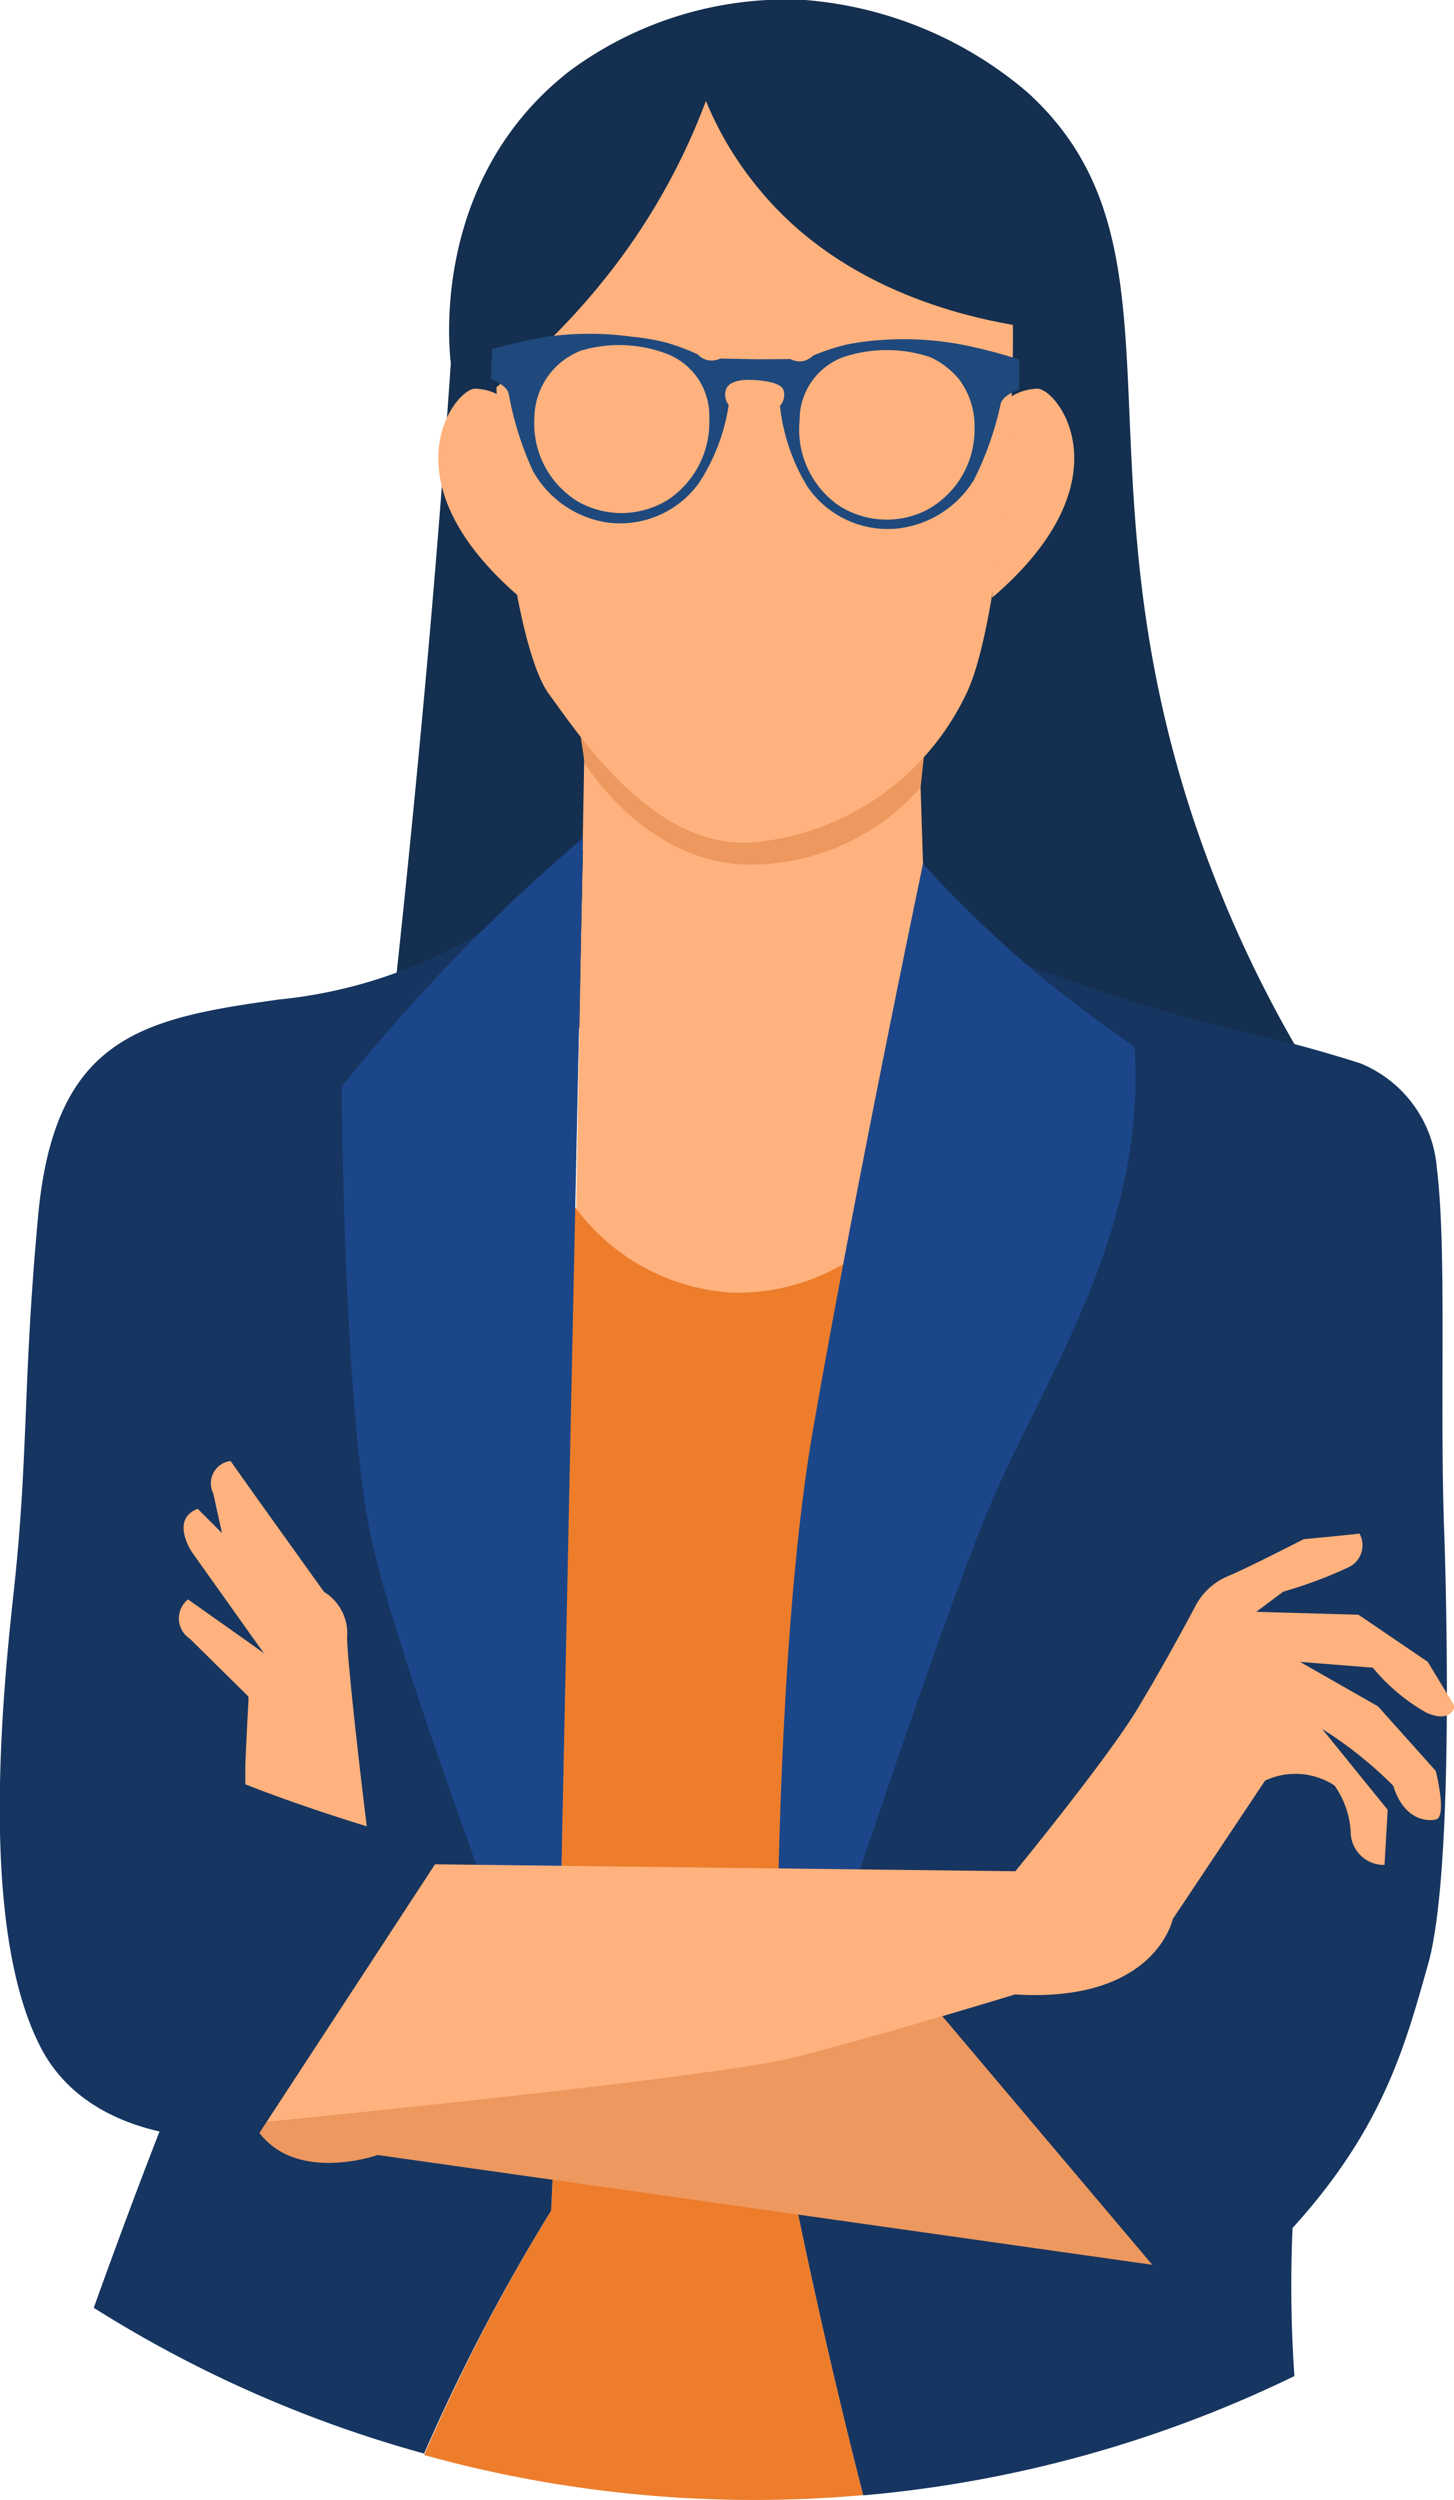 <?xml version="1.0" encoding="UTF-8"?> <svg xmlns="http://www.w3.org/2000/svg" width="59.86" height="102.92" viewBox="0 0 59.86 102.92"> <defs> <style>.cls-1{fill:#142f4f;}.cls-2{fill:#ffb27d;}.cls-3{fill:#163560;}.cls-4{fill:#ed7d2b;}.cls-5{fill:#1c468a;}.cls-6{fill:#ed985f;}.cls-7{fill:#1f497c;}</style> </defs> <title>expertРесурс 3</title> <g id="Слой_2" data-name="Слой 2"> <g id="objects"> <path class="cls-1" d="M18.56,14.94q-.49,7.2-1.18,14.61-.59,6.36-1.27,12.52l37.29,1.1a50.66,50.66,0,0,1-4.34-9.67C44.25,18.77,49.1,10,42.31,3.81A16.05,16.05,0,0,0,33.15,0a15,15,0,0,0-9.67,2.9C17.72,7.36,18.49,14.4,18.56,14.94Z"></path> <path class="cls-2" d="M41.15,16.74A2.12,2.12,0,0,1,42.73,16c.87.07,3.71,3.82-1.88,8.6Z"></path> <path class="cls-2" d="M21.12,16.74A2.12,2.12,0,0,0,19.54,16c-.87.07-3.71,3.82,1.88,8.6Z"></path> <path class="cls-2" d="M24.12,27.38l-.4,22.46a8.42,8.42,0,0,0,4,3.09,8.79,8.79,0,0,0,7.06-.63L38,35.56l-.26-8.18Z"></path> <path class="cls-3" d="M56,43.77a5.08,5.08,0,0,1,3.15,4.28c.42,3.39.12,9.46.3,14.82,0,0,.53,13.8-.66,18s-2.32,8.69-9.58,14.58L38.1,82.21s9.29-3.51,11.07-5.77S51,56.74,51,56.74Z"></path> <path class="cls-4" d="M35.9,51.21a8.66,8.66,0,0,1-5.77,2,8.65,8.65,0,0,1-6.47-3.54q-.36,18-.73,36L22.69,91a80.13,80.13,0,0,0-5.23,10.06,50.86,50.86,0,0,0,13.6,1.85c1.51,0,3-.07,4.48-.2-1.77-6.91-2.85-12.42-2.85-12.42l-.56-4.36L37,62.77Z"></path> <path class="cls-3" d="M17.69,39.48a19.68,19.68,0,0,1-6.27,1.67L7.22,86.1S5.9,89.31,3.86,95a50.58,50.58,0,0,0,13.6,6A80.13,80.13,0,0,1,22.69,91l.24-5.31q.36-18,.73-36L24,35A19.61,19.61,0,0,1,17.69,39.48Z"></path> <path class="cls-3" d="M56,43.77a57.33,57.33,0,0,0-5.56-1.47,73.65,73.65,0,0,1-8.65-2.78L37,62.77,32.13,85.94l.56,4.36s1.08,5.51,2.85,12.42a50.69,50.69,0,0,0,17.75-4.91,53.77,53.77,0,0,1,0-7.43Z"></path> <path class="cls-5" d="M38,35.56S35.31,48.33,33.48,58.8,32,87.29,32,87.29s6.66-20.63,9-25.87,6.19-11,5.71-18.33c-1.26-.86-2.59-1.86-4-3A51.12,51.12,0,0,1,38,35.56Z"></path> <path class="cls-5" d="M24,34.49a76.22,76.22,0,0,0-9.93,10.23s.06,13,1.18,18.45S22.93,85.7,22.93,85.7Z"></path> <path class="cls-6" d="M47.44,93.23,15.55,88.71S11.5,90.14,10.23,87a11,11,0,0,1-.55-3l5.22-4.44c.1.8.17,1.3.17,1.3L38.8,83Z"></path> <path class="cls-2" d="M16.8,76.73l25,.3s3.75-4.58,5-6.64,2.42-4.29,2.42-4.29a2.68,2.68,0,0,1,1.27-1.19c.87-.36,3.18-1.55,3.18-1.55s1.62-.15,2.3-.23a1,1,0,0,1-.46,1.39,18.05,18.05,0,0,1-2.68,1l-1.11.83,4.21.12,2.85,1.94,1.11,1.83s-.12.71-1.15.27a7.86,7.86,0,0,1-2.22-1.86l-3-.24,3.21,1.83,2.38,2.66s.48,1.9,0,2-1.35-.08-1.75-1.39a16.68,16.68,0,0,0-2.93-2.34l2.7,3.33L57,76.77a1.37,1.37,0,0,1-1.39-1.27,3.63,3.63,0,0,0-.67-2,2.93,2.93,0,0,0-2.86-.2L48.28,79s-.71,3.46-6.49,3.1c0,0-5.83,1.78-9.22,2.62s-22.08,2.67-22.08,2.67Z"></path> <path class="cls-3" d="M18.33,76.1,10.55,88S4,88.79,1.67,84.27-.08,71.37.55,65.66s.38-8.59,1-15.39c.63-7.54,4.19-8.33,9.9-9.12L11.34,44l-.76,17.6-.24,5.68v.35l-.1,2.13V70c0,.36-.07,1.32-.11,2.6l0,.83h0a87.31,87.31,0,0,0,.15,9.15l5.22-4.44c-.1-.78-.23-1.83-.37-3C16.94,75.72,18.33,76.1,18.33,76.1Z"></path> <path class="cls-6" d="M24.07,31.41s2.56,4.28,7,4.18a9.35,9.35,0,0,0,6.83-3.17l.49-4.64-14.91-.27Z"></path> <path class="cls-2" d="M22.17,6.28S20.52,8.45,20.43,14s.87,12.8,2.17,14.57,4.25,6.28,8.25,6.12a10.79,10.79,0,0,0,9-6.28c1.47-3.3,2.34-15,1.56-18.92s-5.9-7.41-11.19-7.41A10.22,10.22,0,0,0,22.17,6.28Z"></path> <path class="cls-1" d="M29.12,4a26.65,26.65,0,0,1-3.43,6.44,28.52,28.52,0,0,1-5.44,5.65,10.23,10.23,0,0,1-.2-7.39c2-5.51,8.27-7,8.75-7.12Z"></path> <path class="cls-1" d="M29,4a14.05,14.05,0,0,0,2.32,3.87c4.29,5.14,11.28,5.71,13,5.8a12.45,12.45,0,0,0-3.7-8.19C36,.92,29.56,1.5,28.8,1.58Z"></path> <path class="cls-7" d="M29.65,14.76a.81.81,0,0,1-.48.07.73.73,0,0,1-.44-.24,8.8,8.8,0,0,0-1.35-.5A9,9,0,0,0,26,13.86a12.71,12.71,0,0,0-3.48,0c-1,.16-2.26.51-2.26.51l-.05,1.23s.65.24.73.6a13.44,13.44,0,0,0,1,3.19,4.24,4.24,0,0,0,3,2.11,4,4,0,0,0,3.83-1.61A8,8,0,0,0,30,16.67.69.69,0,0,1,29.9,16c.19-.42,1-.36,1-.36l.36-.85Zm-2.13,5.8a3.63,3.63,0,0,1-3.72.09A3.76,3.76,0,0,1,22,17.21a3,3,0,0,1,1.93-2.78,5.51,5.51,0,0,1,3.56.15,2.73,2.73,0,0,1,1.71,2.65A3.83,3.83,0,0,1,27.52,20.56Z"></path> <path class="cls-7" d="M31.25,14.79l-.37.85s1.19,0,1.37.4a.68.68,0,0,1-.14.67A8.07,8.07,0,0,0,33.22,20,4,4,0,0,0,37,21.75a4.24,4.24,0,0,0,3.1-2,13.2,13.2,0,0,0,1.1-3.14c.1-.36.76-.58.76-.58l0-1.23a20.89,20.89,0,0,0-2.24-.59A12.91,12.91,0,0,0,36.22,14a10.11,10.11,0,0,0-1.39.19,8.59,8.59,0,0,0-1.36.45.82.82,0,0,1-.45.23.83.83,0,0,1-.48-.09Zm1.67,2.5a2.75,2.75,0,0,1,1.8-2.59,5.65,5.65,0,0,1,3.57,0,3.35,3.35,0,0,1,1.19.91,3.19,3.19,0,0,1,.64,2,3.76,3.76,0,0,1-1.94,3.37,3.63,3.63,0,0,1-3.72-.22A3.82,3.82,0,0,1,32.92,17.29Z"></path> <path class="cls-2" d="M10.23,70c0-.11,0-.16,0-.16h0L7.82,67.46a1,1,0,0,1-.08-1.62l2.59,1.83.54.39-.53-.74L7.9,63.89s-.91-1.34.24-1.78l1,1-.36-1.63a.93.93,0,0,1,.71-1.34l1.1,1.55,2.75,3.84a2,2,0,0,1,.95,1.87c0,.77.42,4.63.81,7.78-1.52-.47-3.36-1.08-5-1.73,0-.29,0-.57,0-.83C10.16,71.29,10.21,70.33,10.23,70Z"></path> </g> </g> </svg> 